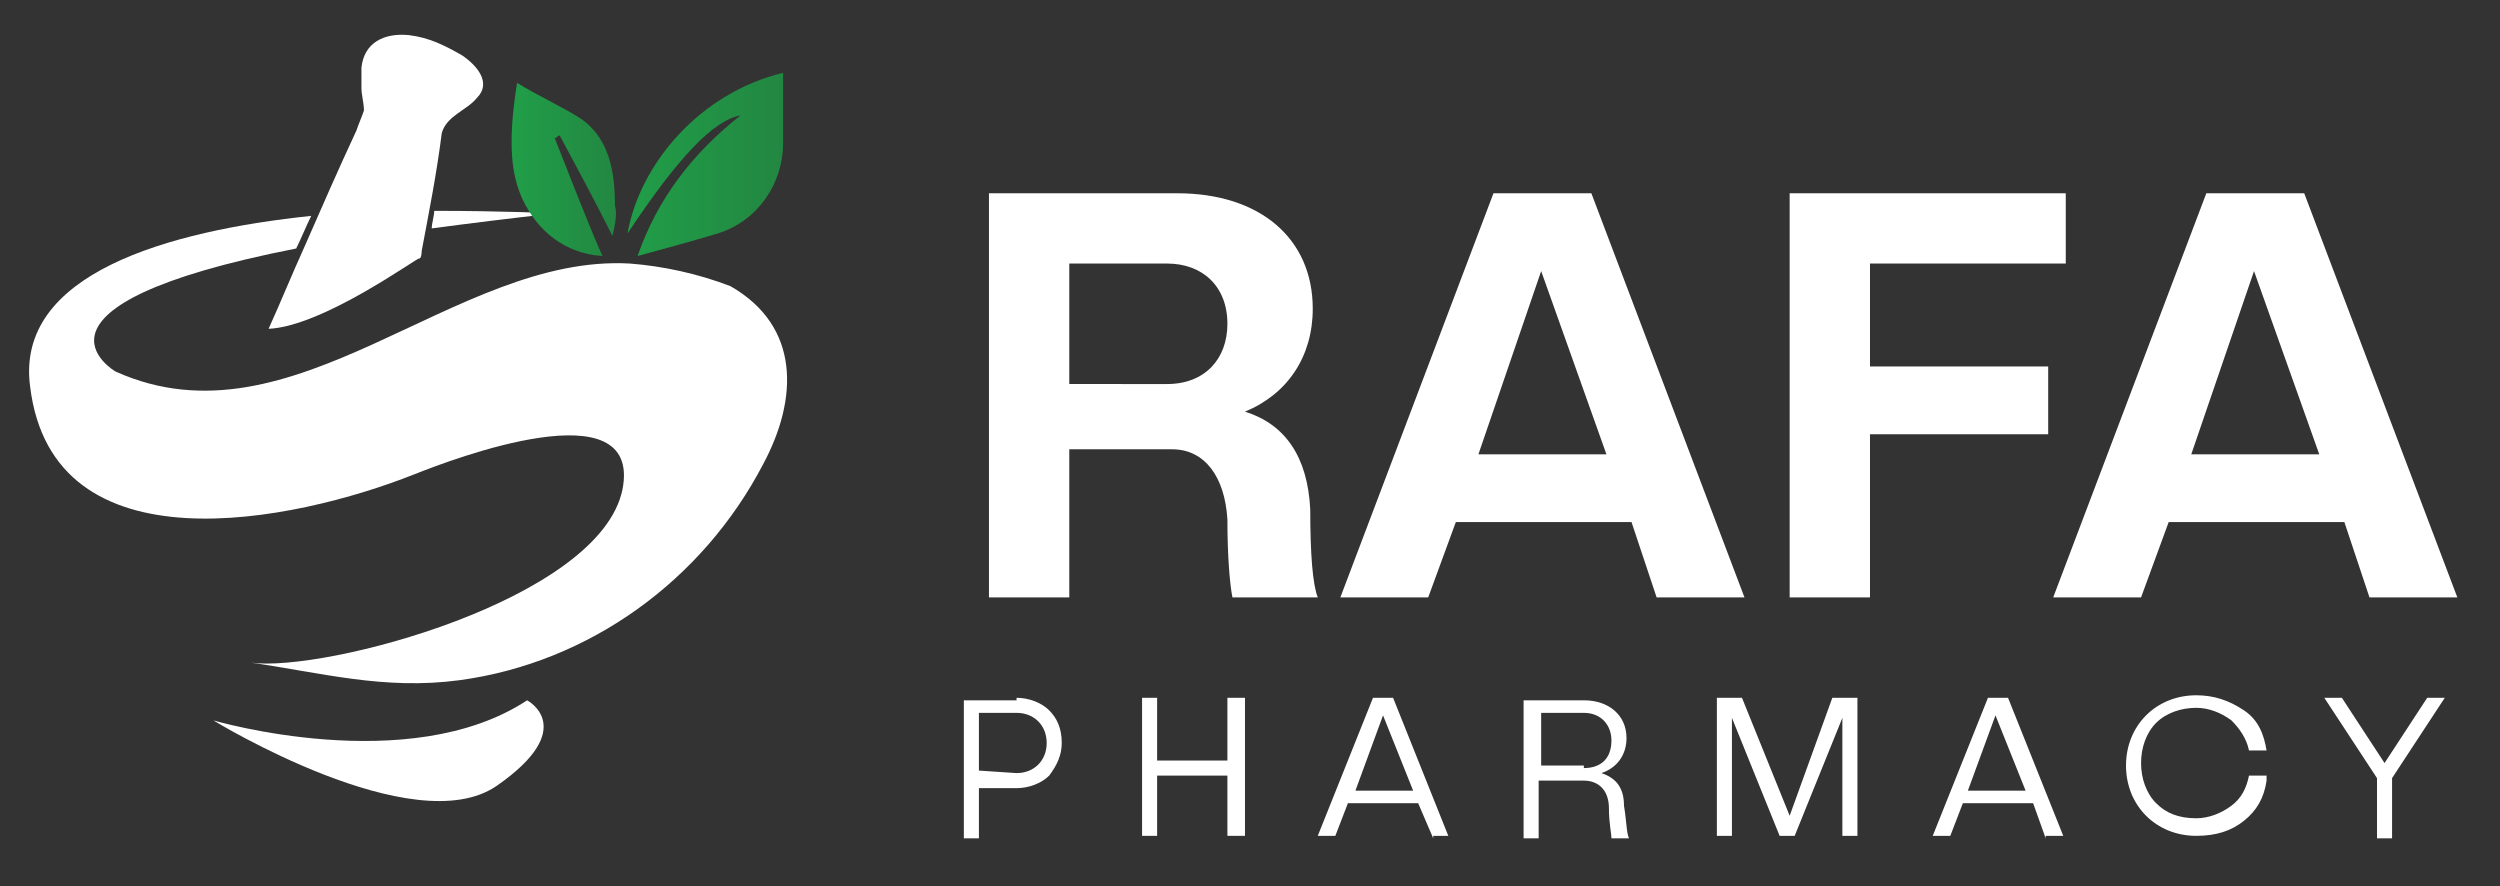 <?xml version="1.0" encoding="utf-8"?>
<!-- Generator: Adobe Illustrator 19.0.0, SVG Export Plug-In . SVG Version: 6.00 Build 0)  -->
<svg version="1.1" id="Layer_1" xmlns="http://www.w3.org/2000/svg" xmlns:xlink="http://www.w3.org/1999/xlink" x="0px" y="0px"
	 viewBox="-255 379.7 99.6 35.3" style="enable-background:new -255 379.7 99.6 35.3;" xml:space="preserve">
<rect x="-255" y="379.7" width="99.6" height="35.3" fill="#333333" stroke="none"/>
<style type="text/css">
	.st0{fill:#FFFFFF;}
	.st1{fill:url(#XMLID_7_);}
	.st2{fill:url(#XMLID_8_);}
</style>
<path id="XMLID_2_" class="st0" d="M-246.5,408.4c0,0,7.8,2.3,12.5-0.8c0,0,2.1,1.1-1.2,3.4C-238.5,413.3-246.5,408.4-246.5,408.4z"
	/>
<path id="XMLID_4_" class="st0" d="M-244.3,392.8c0.5-1.1,0.9-2.1,1.4-3.2c0.7-1.6,1.4-3.2,2.1-4.7c0.1-0.3,0.2-0.5,0.3-0.8
	c0-0.3-0.1-0.6-0.1-0.9s0-0.5,0-0.8c0.1-1,0.9-1.4,1.9-1.3c0.8,0.1,1.4,0.4,2.1,0.8c0.6,0.4,1.2,1.1,0.6,1.7
	c-0.4,0.5-1.2,0.7-1.4,1.4c-0.2,1.6-0.5,3.1-0.8,4.7c0,0,0,0.3-0.1,0.3C-238.3,389.9-242.1,392.7-244.3,392.8z"/>
<g id="XMLID_6_">
	<g id="XMLID_59_">
		<g id="XMLID_62_">
			<path id="XMLID_63_" class="st0" d="M-232.9,388.2c0,0-2-0.1-4.8-0.1c0,0.2-0.1,0.5-0.1,0.7
				C-236.3,388.6-234.7,388.4-232.9,388.2z"/>
		</g>
		<g id="XMLID_60_">
			<path id="XMLID_61_" class="st0" d="M-229.9,390.2c-7-0.4-13.4,7.5-20.5,4.3c0,0-4.5-2.6,7.2-4.9c0.2-0.4,0.4-0.9,0.6-1.3
				c-5.7,0.6-11.8,2.3-11.2,6.8c0.9,7.4,10.5,5.4,15.3,3.5c1.5-0.6,9.1-3.5,8.3,0.6c-0.9,4.4-11.9,7.3-14.8,6.9
				c2.8,0.4,5.3,1.1,8.3,0.7c5.2-0.7,9.7-4,12.1-8.6c1.4-2.6,1.5-5.5-1.3-7.1C-227.2,390.6-228.6,390.3-229.9,390.2z"/>
		</g>
	</g>
</g>
<path id="XMLID_3_" class="st0" d="M-242.8,391.2l0.8-0.3c0.3-0.6,0.5-1.2,0.8-1.8c0.5-1.1,0.9-2.2,1.4-3.3c0.2-0.4,0.4-0.7,0.5-1.1
	c0.1-0.2,0.1-0.3,0.1-0.5s-0.1-0.3-0.2-0.5c-0.1-0.2-0.1-0.5-0.1-0.7c0-0.5,0.3-0.9,0.8-0.9h0.1c0,0,0.9,0.1,1.7,0.7
	c0,0-0.1-0.1-0.1-0.2c-0.1-0.1-0.3-0.3-0.5-0.4c-0.4-0.2-0.8-0.4-1.2-0.4c-0.3,0-0.6,0-0.8,0c-0.5,0.2-0.6,0.5-0.6,0.9
	c0,0.2,0,0.4,0.1,0.5c0,0.1,0.1,0.2,0.1,0.3c0.1,0.1,0.2,0.2,0.2,0.4c-0.4,1-0.9,2-1.3,3c-0.5,1.1-0.9,2.1-1.4,3.2
	C-242.5,390.6-242.7,390.9-242.8,391.2z"/>
<g id="XMLID_1_">
	
		<linearGradient id="XMLID_7_" gradientUnits="userSpaceOnUse" x1="-230.027" y1="411.15" x2="-223.827" y2="411.15" gradientTransform="matrix(1 0 0 -1 0 797.4)">
		<stop  offset="0" style="stop-color:#219E48"/>
		<stop  offset="1" style="stop-color:#228742"/>
	</linearGradient>
	<path id="XMLID_395_" class="st1" d="M-225.5,384.3c-1.1,0.2-2.5,1.7-4.5,4.7c0.5-2.8,2.9-5.6,6.2-6.4c0,0.9,0,1.9,0,2.8
		c0,1.6-1,3.1-2.6,3.6c-1,0.3-2.1,0.6-3.2,0.9C-228.8,387.6-227.4,385.8-225.5,384.3z"/>
	
		<linearGradient id="XMLID_8_" gradientUnits="userSpaceOnUse" x1="-234.575" y1="410.95" x2="-230.451" y2="410.95" gradientTransform="matrix(1 0 0 -1 0 797.4)">
		<stop  offset="0" style="stop-color:#219E48"/>
		<stop  offset="1" style="stop-color:#228742"/>
	</linearGradient>
	<path id="XMLID_386_" class="st2" d="M-230.6,389.1c-0.7-1.4-1.4-2.7-2.1-4c-0.1,0-0.1,0.1-0.2,0.1c0.6,1.5,1.2,3.1,1.9,4.7
		c-1.5-0.1-2.6-1-3.2-2.3c-0.4-0.9-0.6-2.1-0.2-4.6c0.8,0.5,1.7,0.9,2.5,1.4c1.2,0.8,1.4,2.2,1.4,3.5
		C-230.4,388.2-230.5,388.7-230.6,389.1z"/>
</g>
<g id="XMLID_47_">
	<path id="XMLID_48_" class="st0" d="M-202.5,403.5h-3.4c-0.1-0.5-0.2-1.6-0.2-3.1c-0.1-1.7-0.9-2.8-2.2-2.8h-4.1v5.9h-3.2v-16.1
		h7.5c3.3,0,5.4,1.8,5.4,4.6c0,1.9-1,3.4-2.7,4.1c1.6,0.5,2.5,1.8,2.6,3.9C-202.8,401.8-202.7,403-202.5,403.5z M-208.5,395
		c1.5,0,2.4-1,2.4-2.4c0-1.5-1-2.4-2.4-2.4h-3.9v4.8H-208.5z"/>
	<path id="XMLID_51_" class="st0" d="M-189,403.5l-1-3h-7l-1.1,3h-3.5l6.1-16.1h3.9l6.1,16.1H-189z M-196.1,397.8h5.1l-2.6-7.3
		L-196.1,397.8z"/>
	<path id="XMLID_55_" class="st0" d="M-172.8,390.2h-7.7v4.1h7.1v2.7h-7.1v6.5h-3.2v-16.1h11v2.8H-172.8z"/>
	<path id="XMLID_57_" class="st0" d="M-160.6,403.5l-1-3h-7l-1.1,3h-3.5l6.1-16.1h3.9l6.1,16.1H-160.6z M-167.7,397.8h5.1l-2.6-7.3
		L-167.7,397.8z"/>
	<path id="XMLID_65_" class="st0" d="M-214.5,407.5c0.5,0,1,0.2,1.3,0.5c0.3,0.3,0.5,0.7,0.5,1.3c0,0.5-0.2,0.9-0.5,1.3
		c-0.3,0.3-0.8,0.5-1.3,0.5h-1.5v2h-0.6v-5.5h2.1V407.5z M-214.5,410.5c0.7,0,1.2-0.5,1.2-1.2c0-0.7-0.5-1.2-1.2-1.2h-1.5v2.3
		L-214.5,410.5L-214.5,410.5z"/>
	<path id="XMLID_68_" class="st0" d="M-206.1,407.5h0.7v5.5h-0.7v-2.4h-2.8v2.4h-0.6v-5.5h0.6v2.5h2.8V407.5z"/>
	<path id="XMLID_70_" class="st0" d="M-197.9,413.1l-0.6-1.4h-2.8l-0.5,1.3h-0.7l2.2-5.5h0.8l2.2,5.5h-0.6V413.1z M-201,411.2h2.3
		l-1.2-3L-201,411.2z"/>
	<path id="XMLID_73_" class="st0" d="M-190.1,413.1h-0.7c0-0.2-0.1-0.6-0.1-1.2c0-0.7-0.4-1.1-1-1.1h-1.8v2.3h-0.6v-5.5h2.4
		c1,0,1.7,0.6,1.7,1.5c0,0.7-0.4,1.2-1,1.4c0.6,0.2,0.9,0.6,0.9,1.3C-190.2,412.4-190.2,412.9-190.1,413.1z M-191.9,410.3
		c0.7,0,1.1-0.4,1.1-1.1c0-0.6-0.4-1.1-1.1-1.1h-1.7v2.1h1.7V410.3z"/>
	<path id="XMLID_76_" class="st0" d="M-182,407.5h1v5.5h-0.6v-4.7l-1.9,4.7h-0.6l-1.9-4.7v4.7h-0.6v-5.5h1l1.9,4.7L-182,407.5z"/>
	<path id="XMLID_78_" class="st0" d="M-173.5,413.1l-0.5-1.4h-2.8l-0.5,1.3h-0.7l2.2-5.5h0.8l2.2,5.5h-0.7V413.1z M-176.6,411.2h2.3
		l-1.2-3L-176.6,411.2z"/>
	<path id="XMLID_81_" class="st0" d="M-164.7,410.8c-0.1,0.7-0.4,1.2-0.9,1.6c-0.5,0.4-1.1,0.6-1.9,0.6s-1.5-0.3-2-0.8
		s-0.8-1.2-0.8-2s0.3-1.5,0.8-2s1.2-0.8,2-0.8c0.7,0,1.3,0.2,1.9,0.6c0.6,0.4,0.8,1,0.9,1.6h-0.7c-0.1-0.5-0.4-0.9-0.7-1.2
		c-0.4-0.3-0.9-0.5-1.4-0.5c-0.6,0-1.2,0.2-1.6,0.6c-0.4,0.4-0.6,1-0.6,1.6s0.2,1.2,0.6,1.6s0.9,0.6,1.6,0.6c0.5,0,1-0.2,1.4-0.5
		c0.4-0.3,0.6-0.7,0.7-1.2h0.7V410.8z"/>
	<path id="XMLID_83_" class="st0" d="M-157.6,407.5l-2.1,3.2v2.4h-0.6v-2.4l-2.1-3.2h0.7l1.7,2.6l1.7-2.6H-157.6z"/>
</g>
</svg>
